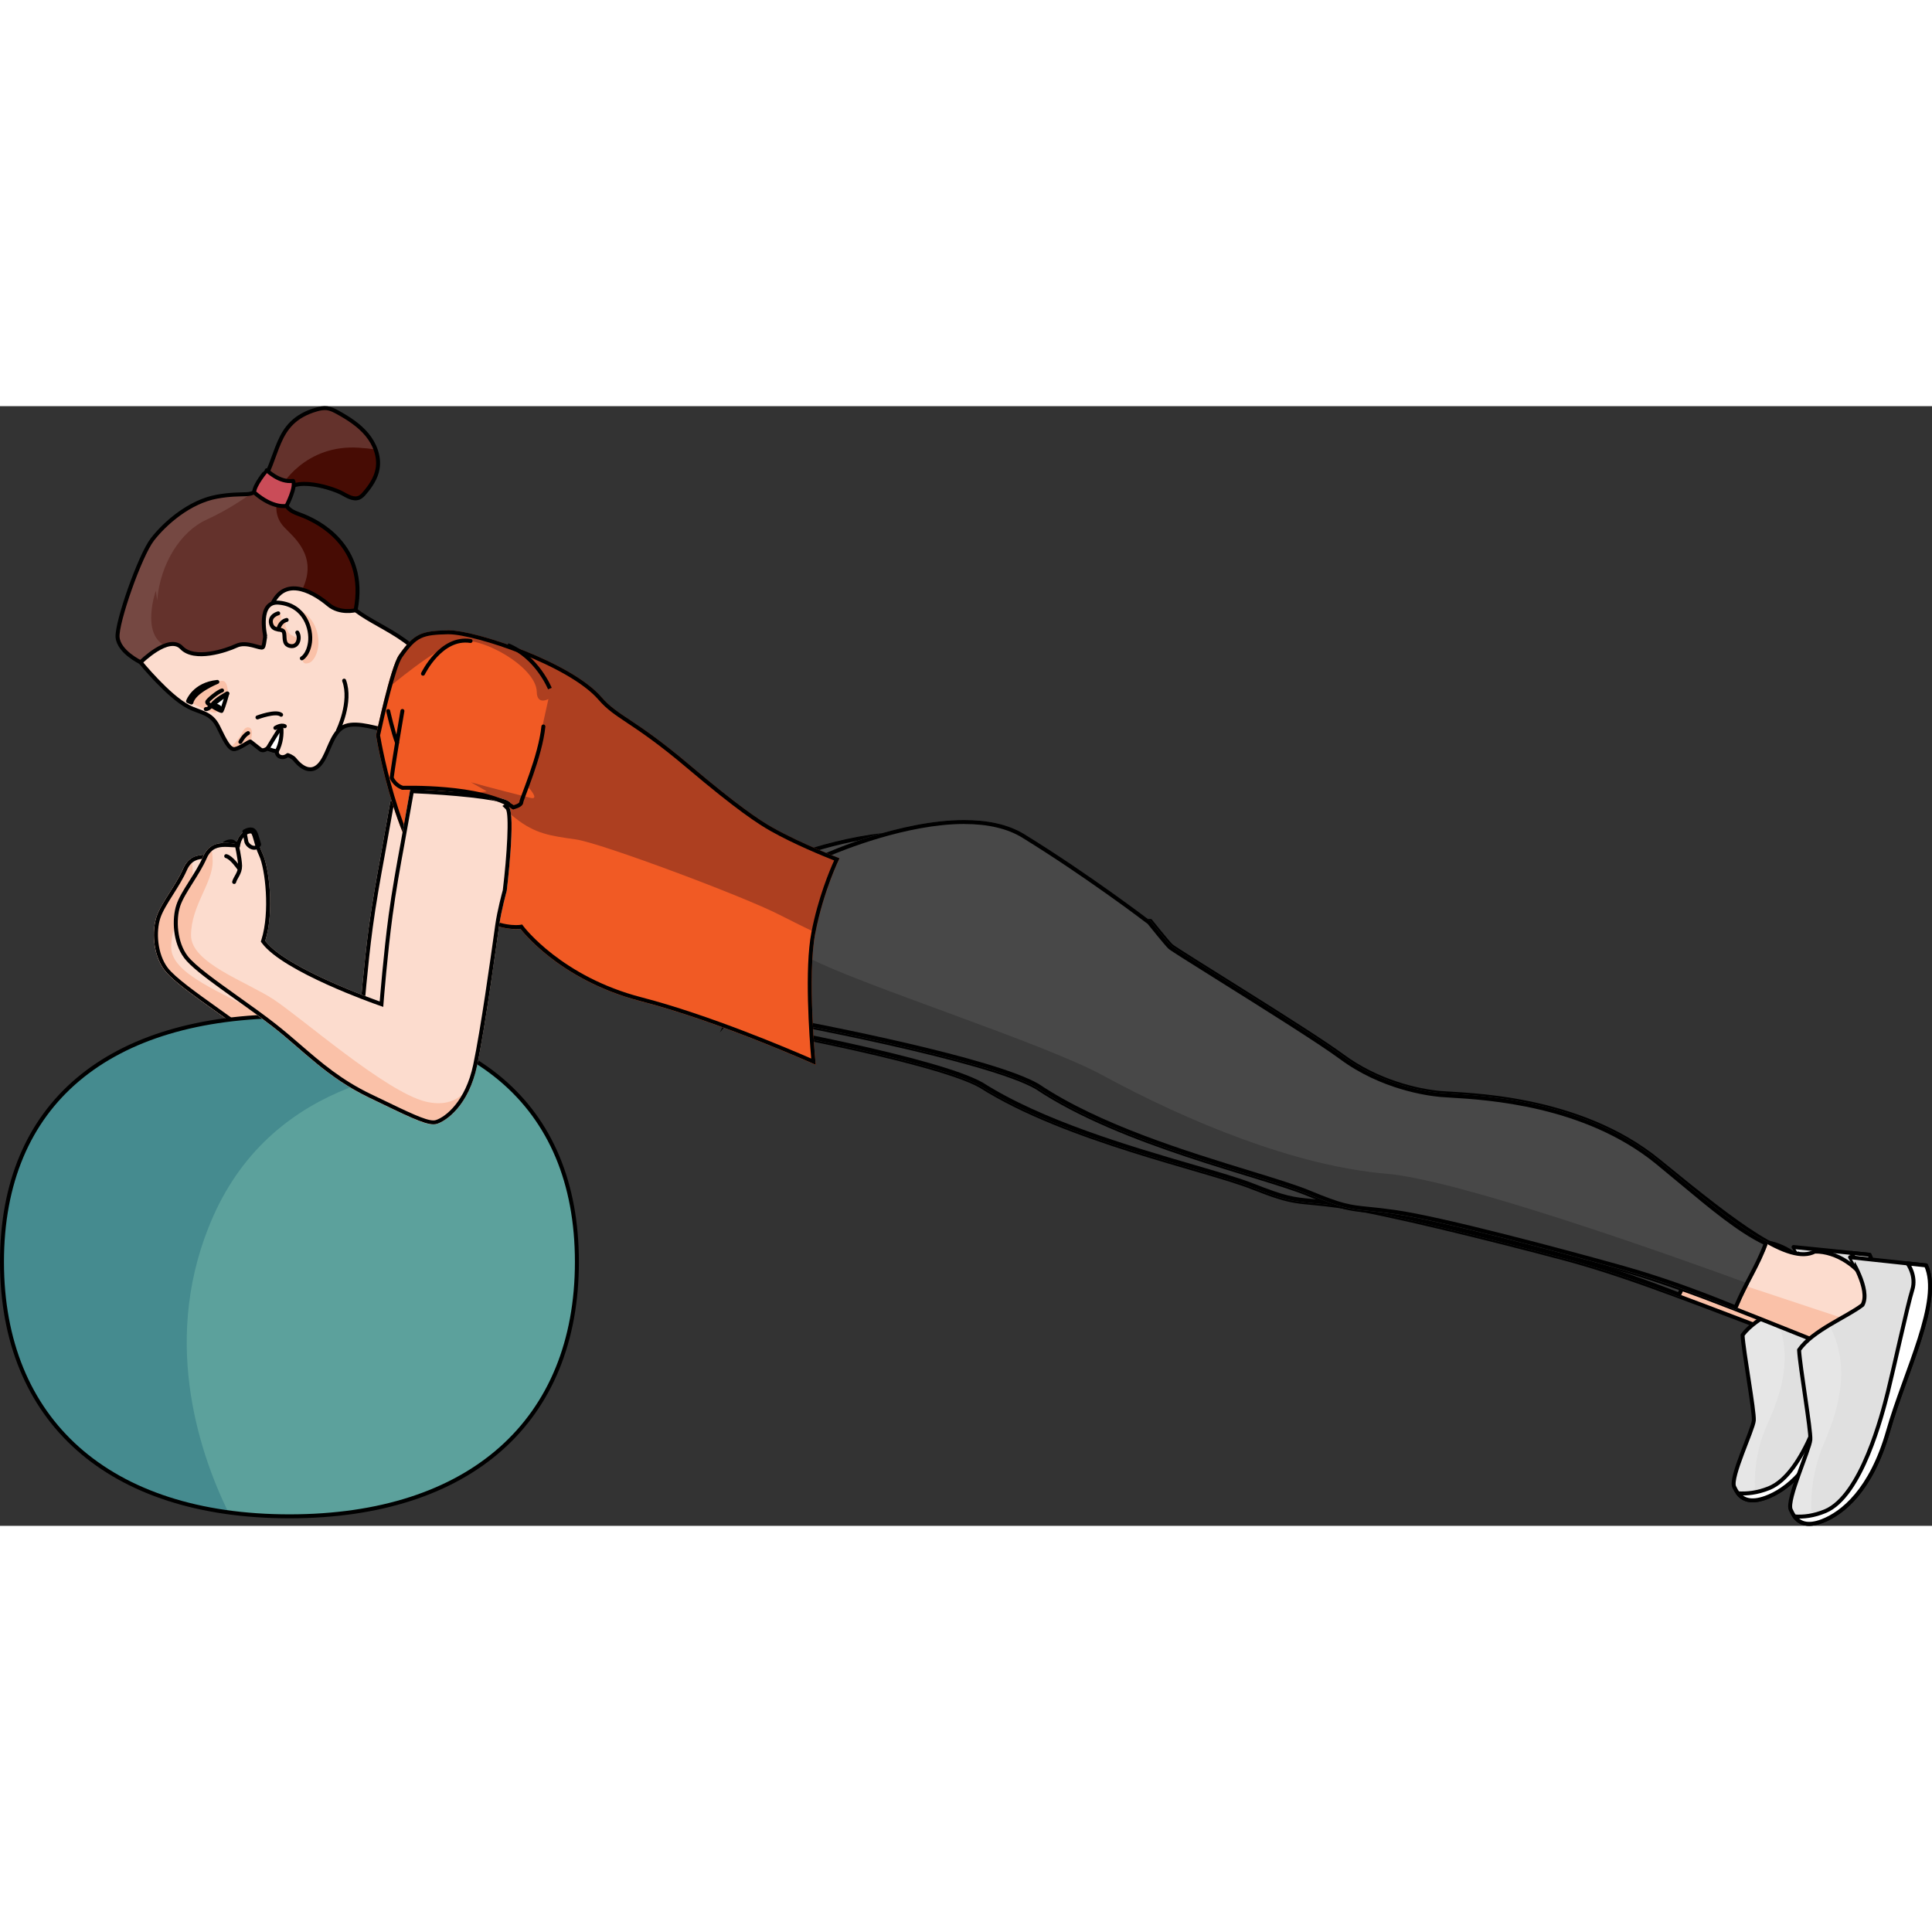 <?xml version="1.0" encoding="utf-8"?>
<!-- Created by: Science Figures, www.sciencefigures.org, Generator: Science Figures Editor -->
<svg version="1.1" id="Layer_1" xmlns="http://www.w3.org/2000/svg" xmlns:xlink="http://www.w3.org/1999/xlink" 
	 width="800px" height="800px" viewBox="0 0 487.07 282.28" enable-background="new 0 0 487.07 282.28" xml:space="preserve">
<rect x="0" y="0" width="487.07" height="282.28" fill="#333333" stroke="none"/>
<g>
	<g>
		<path fill="#FCDCCE" d="M98.43,99.55l-2.46,13.77c-0.88,4.74-2.19,12.05-2.99,18.01c-1.3,9.67-2.25,21.75-2.25,21.75
			s-23.55-8.21-28.86-15.27c2.35-7.46,0.92-18.56-0.62-21.87c-1.54-3.31-1.39-5.85-2.7-6.17c-1.31-0.33-3.44,0.95-3.93,3.47
			c-2.64-0.03-6.48-1.07-8.42,3.32c-1.93,4.39-5.59,8.69-6.73,12.16c-1.15,3.47-0.98,9.49,2,13.44
			c2.98,3.95,14.11,10.91,22.15,17.16c8.04,6.26,13.7,12.83,24.5,18.03c10.81,5.21,14.88,7.27,17.07,6.57
			c2.2-0.7,7.94-4.48,10.09-14.73c2.15-10.25,5.01-31.43,5.56-35.3c0.55-3.87,1.9-8.69,1.9-8.69s2.37-19.46,0.5-21.26
			C127.84,100.68,98.43,99.55,98.43,99.55z"/>
		<path fill="#FAC1A8" d="M46.21,116.56c0.54-1.23,1.24-2.02,2.01-2.54c0.23,1.03,0.38,2.27,0.39,3.76
			c0.02,5.5-5.44,11.15-5.45,18.64c-0.01,6.94,13.76,11.55,20.74,16.1c6.98,4.55,28.23,23.25,38.33,25.78
			c8.64,2.16,11.62-4.33,12.3-6.26c-2.51,8.11-7.37,11.27-9.35,11.9c-2.19,0.7-6.27-1.36-17.07-6.57
			c-10.8-5.21-16.47-11.78-24.5-18.03c-8.04-6.26-19.17-13.22-22.15-17.16c-2.98-3.95-3.14-9.97-2-13.44
			C40.62,125.25,44.27,120.95,46.21,116.56z"/>
		<path fill="none" stroke="#000000" stroke-linecap="round" stroke-linejoin="round" stroke-miterlimit="10" d="M54.62,113.24
			c0,0,0.88,3.86,0.91,5.65c0.03,1.79-1.23,2.98-1.5,4.07"/>
		<path fill="none" stroke="#000000" stroke-linecap="round" stroke-linejoin="round" stroke-miterlimit="10" d="M55.19,119.42
			c0,0-1.8-2.64-3.16-2.98"/>
		<path fill="none" stroke="#000000" stroke-linecap="round" stroke-linejoin="round" stroke-miterlimit="10" d="M60.33,113.49
			c0,0-0.32,0.9-1.3,0.85c-0.98-0.05-1.87-1.02-1.95-1.66c-0.08-0.62-0.45-2.38-0.46-2.46c0.67-0.42,1.38-0.59,1.94-0.45
			C59.51,110.01,59.69,111.44,60.33,113.49L60.33,113.49z"/>
		<g>
			<path d="M99.26,100.59c9.87,0.41,20.76,1.51,23.17,2.69l-0.77,0.51l0.87,0.84c0.9,1.27,0.3,11.55-0.77,20.38
				c-0.18,0.65-1.38,5.07-1.9,8.75c-0.06,0.44-0.15,1.09-0.27,1.93c-0.93,6.63-3.38,24.25-5.28,33.31
				c-1.95,9.3-7.01,13.21-9.42,13.98c-0.18,0.06-0.38,0.09-0.62,0.09c-2.03,0-6.05-1.94-14.06-5.81l-1.65-0.79
				c-7.56-3.64-12.49-7.91-17.72-12.42c-2.09-1.81-4.26-3.68-6.6-5.5c-2.82-2.2-6.02-4.48-9.11-6.68
				c-5.66-4.04-11.01-7.85-12.86-10.3c-2.6-3.45-2.98-9.08-1.84-12.53c0.57-1.71,1.84-3.73,3.18-5.86c1.26-2,2.57-4.07,3.52-6.22
				c1.11-2.51,2.88-2.85,4.63-2.85c0.52,0,1.05,0.03,1.56,0.07c0.45,0.03,0.88,0.06,1.29,0.06l0.83,0.01l0.16-0.82
				c0.35-1.77,1.68-2.71,2.52-2.71c0.07,0,0.13,0.01,0.19,0.02c0.2,0.05,0.52,1.18,0.71,1.86c0.29,1.03,0.65,2.32,1.32,3.76
				c1.52,3.26,2.77,14.17,0.57,21.14L60.76,138l0.31,0.41c5.43,7.22,28.35,15.27,29.33,15.61l1.22,0.43l0.1-1.29
				c0.01-0.12,0.96-12.16,2.25-21.7c0.78-5.85,2.05-12.99,2.98-17.97L99.26,100.59 M98.43,99.55l-2.46,13.77
				c-0.88,4.74-2.19,12.05-2.99,18.01c-1.3,9.67-2.25,21.75-2.25,21.75s-23.55-8.21-28.86-15.27c2.35-7.46,0.92-18.56-0.62-21.87
				c-1.54-3.31-1.39-5.85-2.7-6.17c-0.14-0.03-0.28-0.05-0.43-0.05c-1.3,0-3.06,1.26-3.5,3.52c-0.86-0.01-1.86-0.13-2.87-0.13
				c-2.08,0-4.25,0.5-5.55,3.45c-1.93,4.39-5.59,8.69-6.73,12.16c-1.15,3.47-0.98,9.49,2,13.44c2.98,3.95,14.11,10.91,22.15,17.16
				c8.04,6.26,13.7,12.83,24.5,18.03c9.44,4.55,13.75,6.7,16.15,6.7c0.35,0,0.65-0.04,0.93-0.13c2.2-0.7,7.94-4.48,10.09-14.73
				c2.15-10.25,5.01-31.43,5.56-35.3c0.55-3.87,1.9-8.69,1.9-8.69s2.37-19.46,0.5-21.26C127.84,100.68,98.43,99.55,98.43,99.55
				L98.43,99.55z"/>
		</g>
	</g>
	<g>
		<g>
			<path fill="#5CA19C" d="M145.44,215.74c0,40.02-26.9,64.14-72.47,64.14S0.5,255.76,0.5,215.74s26.9-61.96,72.47-61.96
				S145.44,175.71,145.44,215.74z"/>
			<path fill="#458B8F" d="M121.51,166.15c-12.12-8.14-28.53-12.38-48.55-12.38c-45.57,0-72.47,21.94-72.47,61.96
				c0,35.28,20.91,58.19,57.07,63.13c-7.68-15.75-17.15-44.65-3.76-74.72C69.34,169.26,106.03,165.93,121.51,166.15z"/>
			<path fill="none" stroke="#000000" stroke-linecap="round" stroke-linejoin="round" stroke-miterlimit="10" d="M145.44,215.74
				c0,40.02-26.9,64.14-72.47,64.14S0.5,255.76,0.5,215.74s26.9-61.96,72.47-61.96S145.44,175.71,145.44,215.74z"/>
		</g>
		<path d="M56.06,137.49"/>
	</g>
	<g>
		<g>
			<g>
				<g>
					<g>
						<g>
							<g>
								<path fill="#FCDCCE" d="M247.18,171.36c-12.16-6.78-64.01-15.86-64.02-15.85l16.85-35.73c0,0,20.37-9.42,37.04,0.35
									c16.67,9.77,38.75,11.35,38.75,11.35s4.11,4.89,5.17,5.89c1.06,1,34.48,20.29,43.2,26.42c8.72,6.13,18.77,8.36,24.77,8.88
									c5.99,0.52,34.64,0.48,54.99,16.29c20.35,15.81,32.96,24.88,39.35,21.69c10.79-0.18,23.78,14.92,6.07,23.6
									c-15.89-5.81-37.3-14.64-54.64-19.27c-17.34-4.63-46.2-11.83-57.26-13.33c-11.06-1.51-10.38-0.2-21.88-4.74
									C304.07,192.36,268.55,184.96,247.18,171.36"/>
								<path fill="#FAC1A8" d="M397.76,215.82l4.53-2.36l22.03,4.93l26.74,8.43l-0.54,6.81c-0.37,0.21-0.75,0.41-1.15,0.61
									C434.38,228.78,414.5,220.62,397.76,215.82z"/>
								<path fill="none" stroke="#000000" stroke-miterlimit="10" d="M247.18,171.36c-12.16-6.78-64.01-15.86-64.02-15.85
									l16.85-35.73c0,0,20.37-9.42,37.04,0.35c16.67,9.77,38.75,11.35,38.75,11.35s4.11,4.89,5.17,5.89
									c1.06,1,34.48,20.29,43.2,26.42c8.72,6.13,18.77,8.36,24.77,8.88c5.99,0.52,34.64,0.48,54.99,16.29
									c20.35,15.81,32.96,24.88,39.35,21.69c10.79-0.18,23.78,14.92,6.07,23.6c-15.89-5.81-37.3-14.64-54.64-19.27
									c-17.34-4.63-46.2-11.83-57.26-13.33c-11.06-1.51-10.38-0.2-21.88-4.74C304.07,192.36,268.55,184.96,247.18,171.36"/>
								<path fill="#484848" d="M315.57,196.9c-11.5-4.55-47.02-11.94-68.39-25.54c-12.16-6.78-64.02-15.86-64.02-15.86l10.88-40.34
									c0,0,33.3-14.25,49.97-4.48c16.67,9.77,31.79,20.78,31.79,20.78s4.11,4.89,5.17,5.89c1.06,1,34.48,20.29,43.2,26.42
									c8.72,6.13,18.77,8.36,24.77,8.88c5.99,0.52,34.64,0.48,54.99,16.29c10.74,8.35,19.5,15.96,27.61,19.49
									c-2.14,5.76-5.08,9.62-7.65,15.49c-0.43,0.66,0.03,0.01-0.43,0.66c-8.4-3.29-18.27-6.81-28.75-9.61
									c-17.34-4.63-46.2-11.83-57.26-13.33C326.4,200.14,327.08,201.45,315.57,196.9z"/>
								<path opacity="0.2" enable-background="new    " d="M423.89,223.93c-0.43,0.66,0.03,0.01-0.43,0.66
									c-8.4-3.29-18.27-6.81-28.75-9.61c-17.34-4.63-46.2-11.83-57.26-13.33c-11.06-1.51-10.38-0.2-21.88-4.74
									c-11.5-4.55-47.02-11.94-68.39-25.54c-12.16-6.78-64.02-15.86-64.02-15.86l6.68-15.13c12.82,6.38,58.84,20.27,73.9,28.04
									c21.6,11.15,48.62,21.74,71.52,23.57c18.36,1.47,71.19,19.34,91.41,26.36C425.73,220.08,424.79,221.88,423.89,223.93z"/>
								<g>
									<path fill="#E0E0E0" d="M452.17,211.99L452.17,211.99c-0.02,0.02,5.25,7.85,3.13,11.43c-3.87,2.85-12.57,6.09-15.99,10.77
										c0.22,4.05,3.01,19.18,2.84,21.51c-0.18,2.33-6.03,14.36-4.96,16.73c1.07,2.37,2.95,4.57,7.98,2.74
										c5.02-1.84,12.32-7.3,16.59-21.56c4.27-14.26,13.64-31.25,9.56-39.67L452.17,211.99z"/>
									<path opacity="0.2" fill="#FFFFFF" enable-background="new    " d="M442.16,255.7c-0.18,2.33-6.03,14.36-4.96,16.73
										c0.86,1.93,2.27,3.75,5.47,3.37c-0.53-4.27-0.61-11.49,2.93-19.23c4.41-9.67,6.41-19.13,1.34-28.33
										c-3.01,1.72-5.94,3.67-7.61,5.95C439.54,238.25,442.32,253.37,442.16,255.7z"/>
									<path fill="none" stroke="#000000" stroke-linecap="round" stroke-linejoin="round" stroke-miterlimit="10" d="
										M452.17,211.99L452.17,211.99c-0.02,0.02,5.27,7.76,3.13,11.43c-3.87,2.85-12.57,6.09-15.99,10.77
										c0.22,4.05,3.01,19.18,2.84,21.51c-0.18,2.33-6.03,14.36-4.96,16.73c1.07,2.37,2.95,4.57,7.98,2.74
										c5.02-1.84,12.32-7.3,16.59-21.56c4.27-14.26,13.64-31.25,9.56-39.67L452.17,211.99z"/>
									<path fill="#FFFFFF" d="M438.15,274.08c1.21,1.56,3.21,2.49,7.02,1.1c5.02-1.84,12.32-7.3,16.59-21.56
										c4.27-14.26,13.64-31.25,9.56-39.67l-4.66-0.48c0,0,2.32,2.99,1.19,6.35c-1.13,3.37-4.72,18.98-6.16,24.46
										s-6.67,24.87-15.75,28.52C443.01,273.97,440.38,274.24,438.15,274.08z"/>
									<path fill="none" stroke="#000000" stroke-linecap="round" stroke-linejoin="round" stroke-miterlimit="10" d="
										M438.15,274.08c1.21,1.56,3.21,2.49,7.02,1.1c5.02-1.84,12.32-7.3,16.59-21.56c4.27-14.26,13.64-31.25,9.56-39.67
										l-4.66-0.48c0,0,2.32,2.99,1.19,6.35c-1.13,3.37-4.72,18.98-6.16,24.46s-6.67,24.87-15.75,28.52
										C443.01,273.97,440.38,274.24,438.15,274.08z"/>
								</g>
								<g>
									<path d="M228.83,107.27v1h0c6.02,0,10.96,1.11,14.68,3.29c15.74,9.23,30.28,19.69,31.61,20.65
										c0.6,0.71,4.15,4.92,5.17,5.88c0.45,0.42,3.62,2.32,12.56,7.64c10.73,6.38,25.43,15.13,30.75,18.87
										c10.33,7.27,21.94,8.77,25.25,9.05c0.62,0.05,1.45,0.1,2.5,0.16c9.27,0.52,33.91,1.9,51.96,15.92
										c2.04,1.59,4.02,3.15,5.93,4.66c7.81,6.18,14.6,11.56,21.03,14.56c-1.09,2.74-2.37,5.06-3.71,7.51
										c-1.17,2.12-2.37,4.31-3.51,6.89c-10.15-3.95-19.34-7.01-28.08-9.35c-14.62-3.91-45.43-11.73-57.38-13.36
										c-2.95-0.4-5.09-0.61-6.81-0.77c-4.74-0.45-6.52-0.62-14.84-3.91c-3.34-1.32-8.75-2.9-15.01-4.72
										c-16.08-4.69-38.09-11.11-53.21-20.73l-0.02-0.02l-0.03-0.01c-11.34-6.33-55.55-14.4-63.25-15.78l10.47-38.81
										c2.9-1.18,19.41-7.64,33.94-7.64L228.83,107.27 M228.82,107.27c-16.31,0-34.78,7.9-34.78,7.9l-10.88,40.34
										c0,0,51.86,9.07,64.02,15.86c21.36,13.6,56.88,20.99,68.39,25.54c11.51,4.55,10.83,3.24,21.88,4.74
										c11.06,1.51,39.92,8.7,57.26,13.33c10.48,2.8,20.35,6.32,28.75,9.61c0.46-0.65,0,0,0.43-0.66
										c2.57-5.88,5.52-9.74,7.65-15.49c-8.12-3.53-16.87-11.14-27.61-19.49c-20.35-15.81-49-15.77-54.99-16.29
										c-5.99-0.52-16.05-2.75-24.77-8.88c-8.72-6.13-42.13-25.42-43.2-26.42c-1.06-1-5.17-5.89-5.17-5.89
										s-15.12-11.01-31.79-20.78C239.76,108.2,234.42,107.27,228.82,107.27L228.82,107.27z"/>
								</g>
							</g>
						</g>
					</g>
				</g>
			</g>
		</g>
		<g>
			<g>
				<g>
					<g>
						<g>
							<g>
								<path fill="#FCDCCE" d="M261.43,171.79c-12.16-7.14-64.01-16.69-64.02-16.69l16.85-37.61c0,0,20.37-9.92,37.04,0.36
									c16.67,10.28,38.75,11.95,38.75,11.95s4.11,5.14,5.17,6.2c1.06,1.06,34.48,21.36,43.2,27.81c8.72,6.45,18.77,8.8,24.77,9.34
									c5.99,0.55,34.64,0.51,54.99,17.15c20.35,16.64,32.96,26.19,39.35,22.83c10.79-0.19,23.78,15.7,6.07,24.84
									c-15.89-6.11-37.3-15.41-54.64-20.28c-17.34-4.88-46.2-12.45-57.26-14.03c-11.06-1.59-10.38-0.21-21.88-4.99
									C318.32,193.89,282.8,186.11,261.43,171.79"/>
								<path fill="#FAC1A8" d="M412,218.59l4.53-2.48l22.03,5.19l26.74,8.87l-0.54,7.17c-0.37,0.22-0.75,0.43-1.15,0.64
									C448.63,232.22,428.75,223.64,412,218.59z"/>
								<path fill="none" stroke="#000000" stroke-miterlimit="10" d="M261.43,171.79c-12.16-7.14-64.01-16.69-64.02-16.69
									l16.85-37.61c0,0,20.37-9.92,37.04,0.36c16.67,10.28,38.75,11.95,38.75,11.95s4.11,5.14,5.17,6.2
									c1.06,1.06,34.48,21.36,43.2,27.81c8.72,6.45,18.77,8.8,24.77,9.34c5.99,0.55,34.64,0.51,54.99,17.15
									c20.35,16.64,32.96,26.19,39.35,22.83c10.79-0.19,23.78,15.7,6.07,24.84c-15.89-6.11-37.3-15.41-54.64-20.28
									c-17.34-4.88-46.2-12.45-57.26-14.03c-11.06-1.59-10.38-0.21-21.88-4.99C318.32,193.89,282.8,186.11,261.43,171.79"/>
								<path fill="#484848" d="M329.82,198.67c-11.5-4.78-47.02-12.57-68.39-26.88c-12.16-7.14-64.02-16.69-64.02-16.69
									l10.88-42.45c0,0,33.3-14.99,49.97-4.71c16.67,10.28,31.79,21.87,31.79,21.87s4.11,5.14,5.17,6.2
									c1.06,1.06,34.48,21.36,43.2,27.81c8.72,6.45,18.77,8.8,24.77,9.34c5.99,0.55,34.64,0.51,54.99,17.15
									c10.74,8.78,19.5,16.8,27.61,20.51c-2.14,6.06-5.08,10.12-7.65,16.31c-0.43,0.7,0.03,0.02-0.43,0.7
									c-8.4-3.47-18.27-7.17-28.75-10.12c-17.34-4.88-46.2-12.45-57.26-14.03C340.64,202.08,341.33,203.46,329.82,198.67z"/>
								<path opacity="0.2" enable-background="new    " d="M438.14,227.12c-0.43,0.7,0.03,0.02-0.43,0.7
									c-8.4-3.47-18.27-7.17-28.75-10.12c-17.34-4.88-46.2-12.45-57.26-14.03c-11.06-1.59-10.38-0.21-21.88-4.99
									c-11.5-4.78-47.02-12.57-68.39-26.88c-12.16-7.14-64.02-16.69-64.02-16.69l6.68-15.93c12.82,6.72,58.84,21.33,73.9,29.52
									c21.6,11.74,48.62,22.88,71.52,24.81c18.36,1.55,71.19,20.35,91.41,27.75C439.98,223.07,439.04,224.96,438.14,227.12z"/>
								<g>
									<path fill="#E0E0E0" d="M466.42,214.56L466.42,214.56c-0.02,0.02,5.25,8.26,3.13,12.03c-3.87,3-12.57,6.41-15.99,11.34
										c0.22,4.27,3.01,20.18,2.84,22.64c-0.18,2.45-6.03,15.12-4.96,17.61c1.07,2.49,2.95,4.81,7.98,2.89
										c5.02-1.94,12.32-7.69,16.59-22.69c4.27-15.01,13.64-32.89,9.56-41.76L466.42,214.56z"/>
									<path opacity="0.2" fill="#FFFFFF" enable-background="new    " d="M456.4,260.56c-0.18,2.45-6.03,15.12-4.96,17.61
										c0.86,2.03,2.27,3.95,5.47,3.55c-0.53-4.5-0.61-12.09,2.93-20.24c4.41-10.18,6.41-20.13,1.34-29.81
										c-3.01,1.81-5.94,3.86-7.61,6.26C453.79,242.19,456.57,258.11,456.4,260.56z"/>
									<path fill="none" stroke="#000000" stroke-linecap="round" stroke-linejoin="round" stroke-miterlimit="10" d="
										M466.42,214.56L466.42,214.56c-0.02,0.02,5.27,8.17,3.13,12.03c-3.87,3-12.57,6.41-15.99,11.34
										c0.22,4.27,3.01,20.18,2.84,22.64c-0.18,2.45-6.03,15.12-4.96,17.61c1.07,2.49,2.95,4.81,7.98,2.89
										c5.02-1.94,12.32-7.69,16.59-22.69c4.27-15.01,13.64-32.89,9.56-41.76L466.42,214.56z"/>
									<path fill="#FFFFFF" d="M452.4,279.91c1.21,1.64,3.21,2.62,7.02,1.16c5.02-1.94,12.32-7.69,16.59-22.69
										c4.27-15.01,13.64-32.89,9.56-41.76l-4.66-0.5c0,0,2.32,3.14,1.19,6.69c-1.13,3.55-4.72,19.98-6.16,25.74
										c-1.44,5.76-6.67,26.18-15.75,30.01C457.26,279.79,454.63,280.08,452.4,279.91z"/>
									<path fill="none" stroke="#000000" stroke-linecap="round" stroke-linejoin="round" stroke-miterlimit="10" d="
										M452.4,279.91c1.21,1.64,3.21,2.62,7.02,1.16c5.02-1.94,12.32-7.69,16.59-22.69c4.27-15.01,13.64-32.89,9.56-41.76
										l-4.66-0.5c0,0,2.32,3.14,1.19,6.69c-1.13,3.55-4.72,19.98-6.16,25.74c-1.44,5.76-6.67,26.18-15.75,30.01
										C457.26,279.79,454.63,280.08,452.4,279.91z"/>
								</g>
								<g>
									<path d="M243.07,104.34l0,1h0c6.01,0,10.95,1.16,14.66,3.45c15.75,9.71,30.3,20.73,31.61,21.74
										c0.59,0.74,4.15,5.17,5.17,6.19c0.45,0.45,3.62,2.44,12.56,8.04c10.73,6.72,25.43,15.92,30.75,19.86
										c10.34,7.65,21.96,9.23,25.27,9.53c0.62,0.06,1.45,0.11,2.5,0.17c9.27,0.55,33.9,2,51.95,16.76
										c2.04,1.67,4.02,3.32,5.93,4.91c7.82,6.52,14.62,12.19,21.07,15.34c-1.1,2.92-2.39,5.39-3.74,7.98
										c-1.17,2.23-2.37,4.54-3.51,7.25c-10.14-4.15-19.33-7.37-28.06-9.83c-14.62-4.11-45.43-12.35-57.38-14.06
										c-2.95-0.42-5.09-0.64-6.81-0.81c-4.74-0.48-6.51-0.65-14.83-4.11c-3.34-1.39-8.75-3.05-15.01-4.97
										c-16.07-4.93-38.09-11.69-53.2-21.82l-0.02-0.02l-0.03-0.02c-11.35-6.67-55.66-15.18-63.29-16.61l10.49-40.94
										c2.88-1.23,19.4-8.04,33.93-8.04L243.07,104.34 M243.07,104.34c-16.31,0-34.78,8.31-34.78,8.31l-10.88,42.45
										c0,0,51.86,9.55,64.02,16.69c21.36,14.31,56.88,22.1,68.39,26.88c11.51,4.79,10.83,3.41,21.88,4.99
										c11.06,1.58,39.92,9.16,57.26,14.03c10.48,2.95,20.35,6.65,28.75,10.12c0.46-0.68,0,0,0.43-0.7
										c2.57-6.19,5.52-10.25,7.65-16.31c-8.12-3.71-16.87-11.73-27.61-20.51c-20.35-16.64-49-16.6-54.99-17.15
										c-5.99-0.55-16.05-2.89-24.77-9.34c-8.72-6.45-42.13-26.76-43.2-27.81c-1.06-1.05-5.17-6.2-5.17-6.2
										s-15.12-11.59-31.79-21.87C254.01,105.31,248.67,104.34,243.07,104.34L243.07,104.34z"/>
								</g>
							</g>
						</g>
					</g>
				</g>
			</g>
		</g>
		<g>
			<g>
				<path fill="#FCDCCE" d="M105,77.74c1.13-0.95,1.94-2.23,2.66-3.52c1.59-2.86,1.17,0.81,1.35-2.46
					c0.65-11.68-12.8-15.22-19.37-20.32c-2.49-1.94-2.86-8.56-9.18-11.78c-6.32-3.22-35.61,8.66-40.82,13.24
					c-5.2,4.59-4.22,11.66-4.22,11.66s6.96,8.57,12.11,11.25c2.84,1.48,5.67,1.39,7.43,4.94c1.68,3.38,2.82,5.97,4.25,5.7
					c1.43-0.27,3.68-2.02,3.92-1.9c0,0,1.78,1.38,2.56,2.02c0.68,0.54,1.73-0.28,1.73-0.28l2.34,0.73c0,0-0.05,1.06,0.94,1.39
					c0.99,0.34,1.84-0.44,1.84-0.44s1.18,0.38,1.73,1.05c0.54,0.66,3.85,4.89,6.81,0.71c1.76-2.49,2.48-6.67,4.97-8.54
					c2.61-1.96,7.74-0.26,10.83,0.42c1.95,0.43,3.65-1.71,5.49-2.39C103.34,78.89,104.23,78.42,105,77.74z"/>
				<path fill="#FAC1A8" d="M60.28,83.59c-0.52,0.75-1.52,1.83-2.17,2.5c0.37,0.29,0.73,0.44,1.11,0.37
					c1.43-0.27,3.68-2.02,3.92-1.9c0,0,1.02-3.15-0.31-3.53C61.51,80.65,61.09,82.44,60.28,83.59z"/>
				<path fill="none" stroke="#000000" stroke-linecap="round" stroke-linejoin="round" stroke-miterlimit="10" d="M105,77.74
					c1.13-0.95,1.94-2.23,2.66-3.52c1.59-2.86,1.17,0.81,1.35-2.46c0.65-11.68-12.8-15.22-19.37-20.32
					c-2.49-1.94-2.86-8.56-9.18-11.78c-6.32-3.22-35.61,8.66-40.82,13.24c-5.2,4.59-4.22,11.66-4.22,11.66s6.96,8.57,12.11,11.25
					c2.84,1.48,5.67,1.39,7.43,4.94c1.68,3.38,2.82,5.97,4.25,5.7c1.43-0.27,3.68-2.02,3.92-1.9c0,0,1.78,1.38,2.56,2.02
					c0.68,0.54,1.73-0.28,1.73-0.28l2.34,0.73c0,0-0.05,1.06,0.94,1.39c0.99,0.34,1.84-0.44,1.84-0.44s1.18,0.38,1.73,1.05
					c0.54,0.66,3.85,4.89,6.81,0.71c1.76-2.49,2.48-6.67,4.97-8.54c2.61-1.96,7.74-0.26,10.83,0.42c1.95,0.43,3.65-1.71,5.49-2.39
					C103.34,78.89,104.23,78.42,105,77.74z"/>
				<path fill="none" stroke="#000000" stroke-linecap="round" stroke-linejoin="round" stroke-miterlimit="10" d="M86.76,69.2
					c1.98,5.39-1.54,12.55-1.54,12.55"/>
				<path fill="#FAC1A8" d="M54.09,77.3c-0.49-0.02-3.95-1.35-5.74-2.53c0.53-3.06,6.23-5.61,7.73-5.52
					c1.49,0.09,1.35,3.16,1.35,3.16S55.67,77.36,54.09,77.3z"/>
				<path fill="#FFFFFF" d="M69.79,87.03c1.09-2.17,1.32-4.16,1.13-6.29c-0.8,1.13-3.47,5.56-3.47,5.56S68.19,86.74,69.79,87.03z"/>
				<path fill="none" stroke="#000000" stroke-linecap="round" stroke-linejoin="round" stroke-miterlimit="10" d="M62.54,82.42
					c-1.1,0.57-1.94,2.23-1.94,2.23"/>
				<path fill="none" stroke="#000000" stroke-linecap="round" stroke-linejoin="round" stroke-miterlimit="10" d="M69.79,87.03
					c1.09-2.17,1.32-4.16,1.13-6.29c-0.8,1.13-3.47,5.56-3.47,5.56S68.19,86.74,69.79,87.03z"/>
				<path fill="none" stroke="#000000" stroke-linecap="round" stroke-linejoin="round" stroke-miterlimit="10" d="M71.8,80.69
					c-1-0.51-2.38,0.43-2.38,0.43"/>
				<path fill="#4C0000" stroke="#000000" stroke-linecap="round" stroke-linejoin="round" stroke-miterlimit="10" d="M47.41,74.37
					l0.84,0.35c0.62-2.84,6.54-5.2,6.54-5.2C48.93,70.12,47.41,74.37,47.41,74.37z"/>
				<path fill="none" stroke="#000000" stroke-linecap="round" stroke-linejoin="round" stroke-miterlimit="10" d="M51.88,76.37
					c0,0,0.65,0.19,1.63-1.14c0.98-1.34,3.79-2.79,3.79-2.79"/>
				<path fill="#FFFFFF" d="M57.3,72.44c0,0-0.92,3.44-1.45,4.4c-0.79-0.19-2.58-1.31-2.58-1.31L57.3,72.44z"/>
				<path fill="none" stroke="#000000" stroke-linecap="round" stroke-linejoin="round" stroke-miterlimit="10" d="M57.3,72.44
					c0,0-0.92,3.44-1.45,4.4c-0.79-0.19-2.58-1.31-2.58-1.31L57.3,72.44z"/>
				<path fill="none" stroke="#000000" stroke-linecap="round" stroke-linejoin="round" stroke-miterlimit="10" d="M55.98,71.67
					c-1.02,0.27-3.76,2.54-3.75,2.94c0.01,0.42,1.04,0.92,1.04,0.92"/>
				<path d="M53.76,75.19c0.15-0.3,0.78-0.29,1.39,0.02c0.62,0.32,0.99,0.81,0.84,1.12c-0.15,0.3-0.78,0.29-1.39-0.02
					S53.6,75.49,53.76,75.19z"/>
				<path fill="#64322C" d="M35.45,64.57c0,0,7.1-7.1,10.33-3.69C49.01,64.28,57,61.62,59.6,60.4c2.6-1.22,6.07,0.87,6.64,0.4
					c0.57-0.47,0.41-4.14,2.46-11.08c3.54-7.33,11.14-2.2,14.07,0.28c2.93,2.48,6.88,1.44,6.88,1.44
					c3.23-16.76-10.57-22.54-12.09-23.31c-2.35-1.19-5.74-1.42-5.78-4.81c-0.09-6.35,11.47-3.02,14.55-1.32
					c1.34,0.74,2.88,1.68,4.26,1.04c0.51-0.23,0.91-0.66,1.28-1.09c1.55-1.78,2.91-3.82,3.32-6.13c0.54-3.07-0.69-6.25-2.68-8.65
					c-1.99-2.39-4.67-4.12-7.4-5.62c-0.83-0.45-1.68-0.9-2.62-1.03c-0.9-0.12-1.82,0.07-2.7,0.32c-11.05,3.2-9.03,12.15-14.66,19.86
					c-1.78,2.44-3.57,0.88-10.45,2.12s-13.1,6.69-16.27,10.79c-3.16,4.11-9.04,20.94-8.77,24.63
					C29.95,61.96,35.45,64.57,35.45,64.57z"/>
				<path fill="#754842" d="M35.44,64.56c0,0,3.06-3.07,6.08-4.21c-6-3.17-2.23-13.82-2.23-13.82s0,0,0.34,2.42
					c0.74-9.09,5.82-17.33,12.46-20.34c5.13-2.33,9.47-5.31,11.2-6.56c-1.57,0.4-3.9-0.06-8.58,0.78
					c-6.88,1.24-13.1,6.69-16.27,10.79c-3.16,4.11-9.04,20.94-8.77,24.63C29.95,61.96,35.44,64.56,35.44,64.56z"/>
				<path fill="#470C04" d="M95.21,15.83c-0.41,2.32-1.78,4.37-3.32,6.13c-0.37,0.42-0.77,0.85-1.28,1.09
					c-1.38,0.64-2.93-0.3-4.26-1.04c-3.09-1.71-14.64-5.04-14.55,1.32c0.04,3.38,3.43,3.62,5.78,4.81
					c1.51,0.78,15.31,6.56,12.09,23.31c0,0-2.4,0.63-4.84-0.26c-2.26-1.43-4.38-3.18-6.81-4.27c-0.09-0.04-0.19-0.08-0.27-0.12
					c-0.21-0.09-0.44-0.18-0.65-0.26c-0.19-0.07-0.38-0.12-0.58-0.18c-0.11-0.03-0.22-0.07-0.33-0.11
					c4.1-8.44-2.17-13.21-4.57-15.77c-2.4-2.56-2.35-5.64-1.14-9.1c0.1-1.37,6.6-11.81,20-10.9c1.45,0.1,2.86,0.24,4.21,0.44
					C95.25,12.48,95.49,14.17,95.21,15.83z"/>
				<path fill="none" stroke="#000000" stroke-linecap="round" stroke-linejoin="round" stroke-miterlimit="10" d="M35.45,64.57
					c0,0,7.1-7.1,10.33-3.69C49.01,64.28,57,61.62,59.6,60.4c2.6-1.22,6.07,0.87,6.64,0.4c0.57-0.47,0.41-4.14,2.46-11.08
					c3.54-7.33,11.14-2.2,14.07,0.28c2.93,2.48,6.88,1.44,6.88,1.44c3.23-16.76-10.57-22.54-12.09-23.31
					c-2.35-1.19-5.74-1.42-5.78-4.81c-0.09-6.35,11.47-3.02,14.55-1.32c1.34,0.74,2.88,1.68,4.26,1.04
					c0.51-0.23,0.91-0.66,1.28-1.09c1.55-1.78,2.91-3.82,3.32-6.13c0.54-3.07-0.69-6.25-2.68-8.65c-1.99-2.39-4.67-4.12-7.4-5.62
					c-0.83-0.45-1.68-0.9-2.62-1.03c-0.9-0.12-1.82,0.07-2.7,0.32c-11.05,3.2-9.03,12.15-14.66,19.86
					c-1.78,2.44-3.57,0.88-10.45,2.12s-13.1,6.69-16.27,10.79c-3.16,4.11-9.04,20.94-8.77,24.63
					C29.95,61.96,35.45,64.57,35.45,64.57z"/>
				<path fill="#CA4C58" d="M64.08,21.75c4.82,4.21,8.15,3.38,8.15,3.38s2.47-4.73,1.66-6.29c-3.47,0.51-6.64-2.69-6.64-2.69
					S64.05,19.89,64.08,21.75z"/>
				<path fill="none" stroke="#000000" stroke-linecap="round" stroke-linejoin="round" stroke-miterlimit="10" d="M64.08,21.75
					c4.82,4.21,8.15,3.38,8.15,3.38s2.47-4.73,1.66-6.29c-3.47,0.51-6.64-2.69-6.64-2.69S64.05,19.89,64.08,21.75z"/>
				<path fill="#FAC1A8" d="M76.36,63.25c-0.45,2.49,1.81,1.37,1.81,1.37s1.6-0.8,2.05-4.02c0.45-3.22-1.16-9.39-7.83-10.02
					c-5.45-0.51-3.48,8.32-3.48,8.32"/>
				<path fill="#FCDCCE" d="M76.1,63.58c0,0,1.6-0.8,2.05-4.02c0.45-3.22-1.16-9.39-7.83-10.02c-5.45-0.51-3.48,8.32-3.48,8.32"/>
				<path fill="#FAC1A8" d="M68.28,54.11c-0.2,0.67,1.03,2.14,2.01,2.23c0.97,0.08,1.35,0.96,1.41,1.41s-0.26,2.12,1.51,2.72
					c1.78,0.59,2.09-1.95,2.09-1.95s-1.04-0.31-1.91-0.85c-0.87-0.53-0.96-1.44-1.34-1.94c-0.38-0.5,0.37-1.52,0.05-1.77
					c-0.31-0.26-1.04,1.11-1.31,0.82c-0.28-0.28,0.16-1.37,0.07-1.94c-0.09-0.57-1.11-0.46-1.11-0.46
					C68.81,52.91,68.48,53.44,68.28,54.11z"/>
				<path fill="none" stroke="#000000" stroke-linecap="round" stroke-linejoin="round" stroke-miterlimit="10" d="M76.1,63.58
					c0,0,1.6-0.8,2.05-4.02c0.45-3.22-1.16-9.39-7.83-10.02c-5.45-0.51-3.48,8.32-3.48,8.32"/>
				<path fill="none" stroke="#000000" stroke-linecap="round" stroke-linejoin="round" stroke-miterlimit="10" d="M74.95,57.06
					c0.79,1.22,0.28,3.76-1.74,3.41c-2.01-0.35-1.22-2.48-1.66-3.53c-0.44-1.06-2.62-0.02-3.19-2.06c-0.57-2.05,1.78-2.65,1.78-2.65
					"/>
				<path fill="none" stroke="#000000" stroke-linecap="round" stroke-linejoin="round" stroke-miterlimit="10" d="M72.27,53.9
					c-1.84,0.44-2.1,2.42-2.1,2.42"/>
				<path fill="none" stroke="#000000" stroke-linecap="round" stroke-linejoin="round" stroke-miterlimit="10" d="M64.91,78.47
					c0,0,4.63-1.75,5.96-0.67"/>
			</g>
			<g>
				<path id="changecolor_3_" fill="#F15A24" d="M113.03,123.85c10.37,9.27,18.17,7.93,18.17,7.93s9.57,12.89,30.29,18.24
					c20.02,5.17,44.16,16.06,44.16,16.06s-2.19-22.42-0.11-33.21s6.11-18.87,6.11-18.87s-9.59-3.64-16.83-7.72
					c-3.39-1.91-8.88-5.58-21.05-15.88c-13.83-11.7-17.96-12.2-22.1-17c-7.78-9.02-32.28-17.02-38.68-16.87
					c-6.73,0.16-8.55,0.72-12.42,6.25c-2.15,3.08-5.77,20.22-5.77,20.22S100.14,116.42,113.03,123.85z"/>
				<path opacity="0.3" fill="#0F0018" enable-background="new    " d="M205.57,132.72c2.08-10.71,6.07-18.73,6.07-18.73
					s-9.59-3.64-16.83-7.72c-3.39-1.91-8.88-5.58-21.05-15.88c-13.83-11.7-17.96-12.2-22.1-17c-7.78-9.02-32.28-17.02-38.68-16.87
					c-6.73,0.16-8.55,0.72-12.42,6.25c-0.79,1.14-1.81,4.43-2.77,8.14l0.12,0.1c0,0,11.91-10.13,17.56-11.69
					c5.65-1.56,19.75,6.41,19.85,12.7c0.05,3.45,2.94,1.82,2.94,1.82l-4.95,22.36c0,0,2.82,3.13,0.45,2.56
					c-2.37-0.57-11.05-2.85-11.05-2.85l-3.98-1.08l3.97,2.26l-3.1,0.52c0,0,5.29,2.21,10.32,6.24s9.02,4.49,15.31,5.39
					c6.29,0.9,42.24,14.34,51.27,18.99C200.09,130.06,203.16,131.56,205.57,132.72z"/>
				<g id="changecolor_4_">
					<path d="M113.17,57.51c6.58,0,30.26,7.86,37.74,16.53c2.06,2.38,4.08,3.73,7.14,5.77c3.32,2.21,7.86,5.24,15.07,11.34
						c12.65,10.71,17.98,14.17,21.21,15.99c5.85,3.3,13.29,6.34,15.96,7.39c-1.13,2.49-4.04,9.4-5.73,18.14
						c-1.77,9.2-0.52,26.33-0.05,31.8c-5.68-2.48-25.8-11.04-42.76-15.43c-20.11-5.19-29.65-17.74-29.74-17.87l-0.37-0.49l-0.6,0.1
						c0,0-0.34,0.05-0.96,0.05c-2.32,0-8.57-0.75-16.38-7.74l-0.08-0.07l-0.09-0.05c-11.85-6.83-17.27-37.33-17.71-39.97
						c1.03-4.85,3.92-17.31,5.57-19.67c3.65-5.23,5.11-5.68,11.62-5.83L113.17,57.51 M113.17,56.51c-0.06,0-0.12,0-0.18,0
						c-6.73,0.16-8.55,0.72-12.42,6.25c-2.15,3.08-5.77,20.22-5.77,20.22s5.35,33.43,18.23,40.86c8.04,7.19,14.54,7.99,17.05,7.99
						c0.73,0,1.12-0.07,1.12-0.07s9.57,12.89,30.29,18.24c20.02,5.17,44.16,16.06,44.16,16.06s-2.19-22.42-0.11-33.21
						c2.08-10.79,6.11-18.87,6.11-18.87s-9.59-3.64-16.83-7.72c-3.39-1.91-8.88-5.58-21.05-15.88c-13.83-11.7-17.96-12.2-22.1-17
						C143.95,64.45,119.84,56.51,113.17,56.51L113.17,56.51z"/>
				</g>
			</g>
		</g>
		<g>
			<path fill="#FCDCCE" d="M103.43,96.55l-2.46,13.77c-0.88,4.74-2.19,12.05-2.99,18.01c-1.3,9.67-2.25,21.75-2.25,21.75
				s-23.55-8.21-28.86-15.27c2.35-7.46,0.92-18.56-0.62-21.87c-1.54-3.31-1.39-5.85-2.7-6.17c-1.31-0.33-3.44,0.95-3.93,3.47
				c-2.64-0.03-6.48-1.07-8.42,3.32c-1.93,4.39-5.59,8.69-6.73,12.16c-1.15,3.47-0.98,9.49,2,13.44
				c2.98,3.95,14.11,10.91,22.15,17.16c8.04,6.26,13.7,12.83,24.5,18.03c10.81,5.21,14.88,7.27,17.07,6.57
				c2.2-0.7,7.94-4.48,10.09-14.73c2.15-10.25,5.01-31.43,5.56-35.3c0.55-3.87,1.9-8.69,1.9-8.69s2.37-19.46,0.5-21.26
				C132.84,97.68,103.43,96.55,103.43,96.55z"/>
			<path fill="#FAC1A8" d="M51.21,113.56c0.54-1.23,1.24-2.02,2.01-2.54c0.23,1.03,0.38,2.27,0.39,3.76
				c0.02,5.5-5.44,11.15-5.45,18.64c-0.01,6.94,13.76,11.55,20.74,16.1c6.98,4.55,28.23,23.25,38.33,25.78
				c8.64,2.16,11.62-4.33,12.3-6.26c-2.51,8.11-7.37,11.27-9.35,11.9c-2.19,0.7-6.27-1.36-17.07-6.57
				c-10.8-5.21-16.47-11.78-24.5-18.03c-8.04-6.26-19.17-13.22-22.15-17.16c-2.98-3.95-3.14-9.97-2-13.44
				C45.62,122.25,49.27,117.95,51.21,113.56z"/>
			<path fill="none" stroke="#000000" stroke-linecap="round" stroke-linejoin="round" stroke-miterlimit="10" d="M59.62,110.24
				c0,0,0.88,3.86,0.91,5.65c0.03,1.79-1.23,2.98-1.5,4.07"/>
			<path fill="none" stroke="#000000" stroke-linecap="round" stroke-linejoin="round" stroke-miterlimit="10" d="M60.19,116.42
				c0,0-1.8-2.64-3.16-2.98"/>
			<path fill="none" stroke="#000000" stroke-linecap="round" stroke-linejoin="round" stroke-miterlimit="10" d="M65.33,110.49
				c0,0-0.32,0.9-1.3,0.85c-0.98-0.05-1.87-1.02-1.95-1.66c-0.08-0.62-0.45-2.38-0.46-2.46c0.67-0.42,1.38-0.59,1.94-0.45
				C64.51,107.01,64.69,108.44,65.33,110.49L65.33,110.49z"/>
			<g>
				<path d="M104.26,97.59c9.87,0.41,20.76,1.51,23.17,2.69l-0.77,0.51l0.87,0.84c0.9,1.27,0.3,11.55-0.77,20.38
					c-0.18,0.65-1.38,5.07-1.9,8.75c-0.06,0.44-0.15,1.09-0.27,1.93c-0.93,6.63-3.38,24.25-5.28,33.31
					c-1.95,9.3-7.01,13.21-9.42,13.98c-0.18,0.06-0.38,0.09-0.62,0.09c-2.03,0-6.05-1.94-14.06-5.81l-1.65-0.79
					c-7.56-3.64-12.49-7.91-17.72-12.42c-2.09-1.81-4.26-3.68-6.6-5.5c-2.82-2.2-6.02-4.48-9.11-6.68
					c-5.66-4.04-11.01-7.85-12.86-10.3c-2.6-3.45-2.98-9.08-1.84-12.53c0.57-1.71,1.84-3.73,3.18-5.86c1.26-2,2.57-4.07,3.52-6.22
					c1.11-2.51,2.88-2.85,4.63-2.85c0.52,0,1.05,0.03,1.56,0.07c0.45,0.03,0.88,0.06,1.29,0.06l0.83,0.01l0.16-0.82
					c0.35-1.77,1.68-2.71,2.52-2.71c0.07,0,0.13,0.01,0.19,0.02c0.2,0.05,0.52,1.18,0.71,1.86c0.29,1.03,0.65,2.32,1.32,3.76
					c1.52,3.26,2.77,14.17,0.57,21.14L65.76,135l0.31,0.41c5.43,7.22,28.35,15.27,29.33,15.61l1.22,0.43l0.1-1.29
					c0.01-0.12,0.96-12.16,2.25-21.7c0.78-5.85,2.05-12.99,2.98-17.97L104.26,97.59 M103.43,96.55l-2.46,13.77
					c-0.88,4.74-2.19,12.05-2.99,18.01c-1.3,9.67-2.25,21.75-2.25,21.75s-23.55-8.21-28.86-15.27c2.35-7.46,0.92-18.56-0.62-21.87
					c-1.54-3.31-1.39-5.85-2.7-6.17c-0.14-0.03-0.28-0.05-0.43-0.05c-1.3,0-3.06,1.26-3.5,3.52c-0.86-0.01-1.86-0.13-2.87-0.13
					c-2.08,0-4.25,0.5-5.55,3.45c-1.93,4.39-5.59,8.69-6.73,12.16c-1.15,3.47-0.98,9.49,2,13.44c2.98,3.95,14.11,10.91,22.15,17.16
					c8.04,6.26,13.7,12.83,24.5,18.03c9.44,4.55,13.75,6.7,16.15,6.7c0.35,0,0.65-0.04,0.93-0.13c2.2-0.7,7.94-4.48,10.09-14.73
					c2.15-10.25,5.01-31.43,5.56-35.3c0.55-3.87,1.9-8.69,1.9-8.69s2.37-19.46,0.5-21.26C132.84,97.68,103.43,96.55,103.43,96.55
					L103.43,96.55z"/>
			</g>
		</g>
		<g>
			<path fill="none" stroke="#000000" stroke-linecap="round" stroke-linejoin="round" stroke-miterlimit="10" d="M136.99,80.76
				c-0.75,7.55-5.53,18.22-5.56,19.08s-2.02,1.3-2.02,1.3"/>
			<path fill="none" stroke="#000000" stroke-linecap="round" stroke-linejoin="round" stroke-miterlimit="10" d="M101.45,76.85
				c0,0-2.06,11.89-2.7,16.84c0.95,2.05,2.79,2.53,2.79,2.53"/>
			<g>
				<path fill="#FAC1A8" d="M121.35,98.18c3.18,0.63,6.06,1.57,8.06,2.96"/>
				<path fill="none" stroke="#000000" stroke-linecap="round" stroke-linejoin="round" stroke-miterlimit="10" d="M129.41,101.14
					c-8.01-5.57-27.87-4.92-27.87-4.92"/>
			</g>
		</g>
		<path fill="none" stroke="#000000" stroke-linecap="round" stroke-linejoin="round" stroke-miterlimit="10" d="M100.1,84.84
			c-0.97-2.46-2.23-7.97-2.23-7.97"/>
		<path fill="none" stroke="#000000" stroke-linecap="round" stroke-linejoin="round" stroke-miterlimit="10" d="M118.63,59.2
			c-7.46-1.18-11.99,8.25-11.99,8.25"/>
		<path fill="none" stroke="#000000" stroke-miterlimit="10" d="M127.98,60.24c7.42,2.94,10.65,10.96,10.65,10.96"/>
	</g>
</g>
</svg>